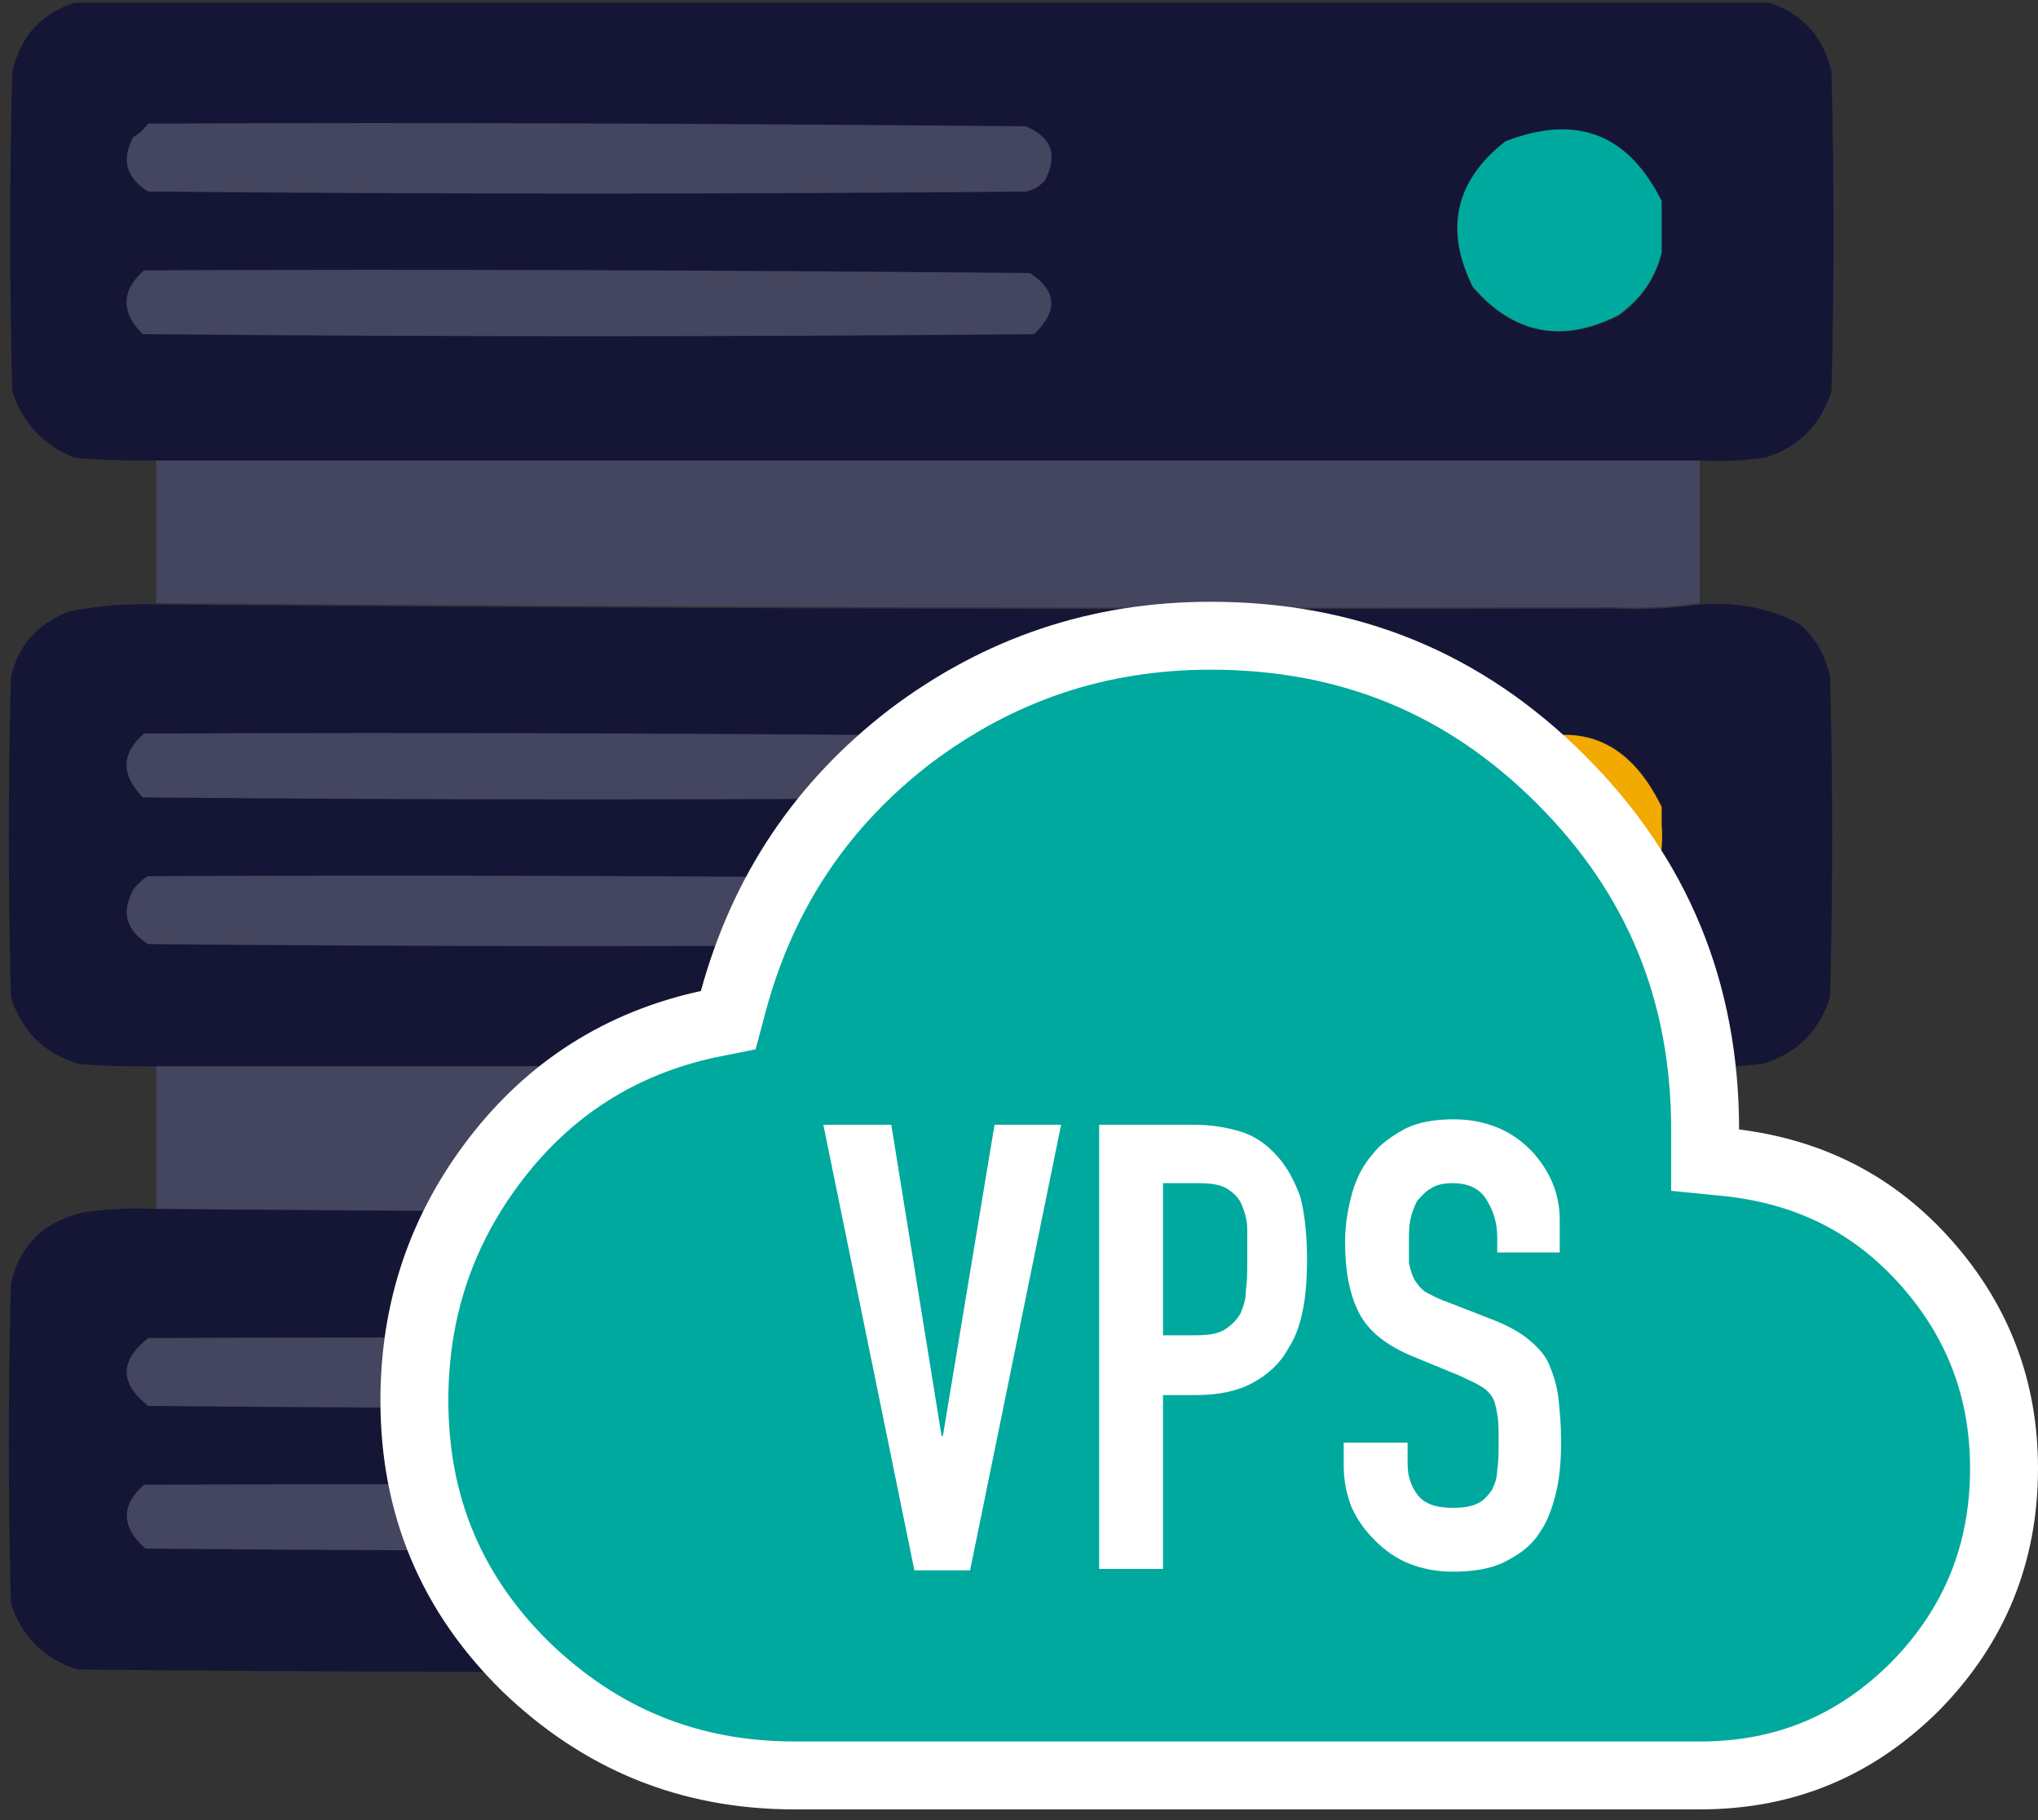 <?xml version="1.0" encoding="utf-8"?>
<!-- Generator: Adobe Illustrator 28.0.0, SVG Export Plug-In . SVG Version: 6.00 Build 0)  -->
<svg version="1.1" id="レイヤー_1" xmlns="http://www.w3.org/2000/svg" xmlns:xlink="http://www.w3.org/1999/xlink" x="0px"
	 y="0px" viewBox="0 0 150 134" style="enable-background:new 0 0 150 134;" xml:space="preserve">
<rect x="0" y="0" width="150" height="134" fill="#333333" stroke="none"/>
<style type="text/css">
	.st0{fill-rule:evenodd;clip-rule:evenodd;fill:#151636;}
	.st1{fill-rule:evenodd;clip-rule:evenodd;fill:#44455E;}
	.st2{fill-rule:evenodd;clip-rule:evenodd;fill:#00A99D;}
	.st3{fill-rule:evenodd;clip-rule:evenodd;fill:#F2A900;}
	.st4{fill:#00A99D;stroke:#FFFFFF;stroke-width:5;}
	.st5{fill:#FFFFFF;}
</style>
<path class="st0" d="M118.1,0.2H5.5C3,1,1.5,2.7,0.9,5.3c-0.2,7.8-0.2,15.7,0,23.5c0.8,2.4,2.3,4,4.6,4.9c2,0.2,4,0.2,6,0.2h106.9
	h6.7c1.6,0.1,3.2,0,4.8-0.2c2.5-0.8,4.1-2.4,4.9-4.9c0.2-7.8,0.2-15.7,0-23.5c-0.6-2.6-2.1-4.3-4.6-5.1H118.1z M122.3,14.8
	c-2.5-5-6.3-6.4-11.5-4.3c-3.7,2.9-4.5,6.4-2.4,10.7c3,3.4,6.5,4.1,10.7,2.1c1.7-1.2,2.7-2.7,3.2-4.6V14.8z"/>
<path class="st1" d="M10.9,9.1C32.4,9,54,9.1,75.5,9.3c1.9,0.8,2.4,2.1,1.4,4c-0.4,0.4-0.8,0.7-1.4,0.8c-21.5,0.2-43.1,0.2-64.6,0
	c-1.6-1-2-2.3-1.1-4C10.3,9.8,10.6,9.5,10.9,9.1z"/>
<path class="st2" d="M122.3,14.8c0,1.3,0,2.5,0,3.8c-0.5,1.9-1.5,3.4-3.2,4.6c-4.1,2.1-7.7,1.4-10.7-2.1c-2.1-4.2-1.3-7.8,2.4-10.7
	C116,8.4,119.8,9.8,122.3,14.8z"/>
<path class="st1" d="M10.6,19.9c21.7-0.1,43.5,0,65.2,0.2c2,1.3,2.1,2.8,0.3,4.5c-21.9,0.2-43.7,0.2-65.6,0
	C8.9,23,8.9,21.4,10.6,19.9z"/>
<path class="st1" d="M11.5,33.9c35.6,0,71.3,0,106.9,0c2.2,0,4.5,0,6.7,0c0,3.5,0,7,0,10.5c-2.1,0.3-4.2,0.4-6.4,0.3
	c-35.8,0.1-71.5,0-107.2-0.3C11.5,40.9,11.5,37.4,11.5,33.9z"/>
<path class="st0" d="M132.4,45.9c-2.3-1.2-4.7-1.6-7.3-1.4c-2.1,0.3-4.2,0.4-6.4,0.3l0,0c-35.8,0.1-71.5,0-107.2-0.3
	c-2.1-0.1-4.3,0.1-6.4,0.5c-2.3,0.9-3.8,2.5-4.3,4.9c-0.2,7.8-0.2,15.7,0,23.5c0.8,2.5,2.4,4.1,4.9,4.9c1.9,0.2,3.8,0.2,5.7,0.2
	l106.9,0h6.7c1.6,0.1,3.2,0,4.8-0.2c2.5-0.8,4.1-2.4,4.9-4.9c0.2-7.8,0.2-15.7,0-23.5C134.4,48.3,133.6,46.9,132.4,45.9z
	 M122.3,60.7C122.3,60.7,122.3,60.6,122.3,60.7v-1.3c-2.4-5.1-6.2-6.5-11.5-4.3c-3.8,3-4.5,6.7-2.1,11c2.5,2.9,5.5,3.7,9.1,2.4
	C121.1,66.9,122.5,64.3,122.3,60.7z"/>
<path class="st1" d="M10.6,54c21.7-0.1,43.5,0,65.2,0.2c2,1.3,2.1,2.8,0.3,4.5c-21.9,0.2-43.7,0.2-65.6,0C8.9,57,8.9,55.5,10.6,54z"
	/>
<path class="st3" d="M122.3,59.4c0,0.4,0,0.8,0,1.3c0.3,3.6-1.2,6.2-4.5,7.8c-3.6,1.3-6.6,0.5-9.1-2.4c-2.5-4.3-1.8-7.9,2.1-11
	C116,52.9,119.8,54.3,122.3,59.4z"/>
<path class="st1" d="M10.9,64.5c21.6-0.1,43.3,0,64.9,0.2c1.6,1,2,2.3,1.1,4c-0.5,0.3-0.9,0.6-1.4,0.8c-21.5,0.2-43.1,0.2-64.6,0
	c-1.6-1-2-2.3-1.1-4C10.1,65.1,10.5,64.7,10.9,64.5z"/>
<path class="st1" d="M11.5,78.5c35.6,0,71.3,0,106.9,0c2.2,0,4.5,0,6.7,0c0,3.5,0,7,0,10.5c-2.2,0.3-4.4,0.4-6.7,0.3
	c-35.7,0.1-71.3,0-106.9-0.3C11.5,85.5,11.5,82,11.5,78.5z"/>
<path class="st0" d="M134.5,93.1c-2.1-3.5-5.3-4.9-9.4-4.1c-2.2,0.3-4.4,0.4-6.7,0.3c-35.7,0.1-71.3,0-106.9-0.3
	c-1.7-0.1-3.4,0-5.1,0.2c-3,0.6-4.9,2.3-5.6,5.3c-0.2,7.8-0.2,15.7,0,23.5c0.8,2.5,2.4,4.1,4.9,4.9c18.9,0.2,37.8,0.2,56.6,0.2h10.8
	h44.9c3.9,0.1,7.9,0,11.8-0.2c2.5-0.8,4.1-2.4,4.9-4.9C135.1,109.6,135,101.4,134.5,93.1z M121.9,108.4c0.4-1.6,0.4-3.2,0-4.8
	c-1.7-3.9-4.7-5.5-8.9-4.9c-5.7,2.4-7.1,6.4-4.3,11.9c2.7,3,6,3.7,9.7,2.1C120.1,111.7,121.3,110.2,121.9,108.4z"/>
<path class="st3" d="M121.9,103.6c0.4,1.6,0.4,3.2,0,4.8c-0.6,1.8-1.8,3.3-3.5,4.3c-3.8,1.6-7,0.9-9.7-2.1
	c-2.8-5.5-1.4-9.5,4.3-11.9C117.3,98.1,120.2,99.7,121.9,103.6z"/>
<path class="st1" d="M10.9,98.5c21.6-0.1,43.3,0,64.9,0.2c1.6,1,2,2.3,1.1,4c-0.5,0.3-0.9,0.6-1.4,0.8c-21.5,0.2-43.1,0.2-64.6,0
	C8.8,101.8,8.8,100.2,10.9,98.5z"/>
<path class="st1" d="M10.6,109.3c21.9-0.1,43.7,0,65.6,0.2c1.7,1.6,1.6,3.1-0.3,4.5c-21.7,0.2-43.5,0.2-65.2,0
	C8.9,112.4,8.9,110.8,10.6,109.3z"/>
<path class="st4" d="M127.5,85.6c5.8,0.7,10.5,3.1,14.3,7.4c3.8,4.3,5.7,9.3,5.7,15.1v0c0,6.3-2.2,11.6-6.5,16
	c-4.4,4.4-9.6,6.6-15.9,6.6h0H58.5c-7.8,0-14.3-2.7-19.8-8c-5.5-5.4-8.2-11.9-8.2-19.6v0c0-6.7,2-12.6,6-17.8
	c4-5.2,9.2-8.5,15.6-9.9l1.5-0.3l0.4-1.5c2.2-8,6.5-14.4,13-19.4c6.5-4.9,13.8-7.4,22.1-7.4c10.2,0,18.7,3.5,25.8,10.6
	c7.1,7.1,10.6,15.6,10.6,25.8l0,2.2L127.5,85.6z"/>
<path class="st4" d="M350.2,102.5"/>
<path class="st4" d="M278.8,90.7"/>
<path class="st4" d="M346.9,120.6"/>
<path class="st4" d="M269.4,143.8"/>
<path class="st4" d="M355.8,151.8"/>
<path class="st5" d="M78.1,82.8l-6.7,32.8h-4.1l-6.7-32.8h5l3.7,22.9h0.1l3.8-22.9H78.1z M80.9,115.5V82.8h7c1.3,0,2.4,0.2,3.4,0.5
	c1,0.3,1.9,0.9,2.7,1.8c0.8,0.9,1.3,1.9,1.7,3c0.3,1.1,0.5,2.7,0.5,4.6c0,1.5-0.1,2.7-0.3,3.7c-0.2,1-0.5,2-1.1,2.9
	c-0.6,1.1-1.5,1.9-2.6,2.5c-1.1,0.6-2.5,0.9-4.2,0.9h-2.4v12.8H80.9z M85.6,87.2v11.1h2.3c1,0,1.7-0.1,2.2-0.4
	c0.5-0.3,0.9-0.7,1.2-1.2c0.2-0.5,0.4-1,0.4-1.7c0.1-0.7,0.1-1.4,0.1-2.3c0-0.8,0-1.5,0-2.2c0-0.7-0.2-1.3-0.4-1.8
	c-0.2-0.5-0.6-0.9-1.1-1.2c-0.5-0.3-1.2-0.4-2.1-0.4H85.6z M114.9,92.2h-4.7v-1.1c0-1.1-0.3-2-0.8-2.8c-0.5-0.8-1.3-1.2-2.5-1.2
	c-0.6,0-1.2,0.1-1.6,0.4c-0.4,0.2-0.7,0.6-1,0.9c-0.2,0.4-0.4,0.9-0.5,1.4c-0.1,0.5-0.1,1-0.1,1.6c0,0.6,0,1.2,0,1.6
	c0.1,0.4,0.2,0.8,0.4,1.2c0.2,0.3,0.4,0.6,0.8,0.9c0.4,0.2,0.9,0.5,1.5,0.7l3.6,1.4c1,0.4,1.9,0.9,2.5,1.4c0.6,0.5,1.2,1.1,1.5,1.8
	c0.3,0.7,0.6,1.6,0.7,2.5c0.1,0.9,0.2,2,0.2,3.2c0,1.4-0.1,2.7-0.4,3.9c-0.3,1.2-0.7,2.2-1.3,3c-0.6,0.9-1.5,1.5-2.5,2
	c-1,0.5-2.3,0.7-3.8,0.7c-1.1,0-2.2-0.2-3.2-0.6c-1-0.4-1.8-1-2.5-1.7c-0.7-0.7-1.3-1.5-1.7-2.4c-0.4-1-0.6-2-0.6-3.1v-1.7h4.7v1.5
	c0,0.9,0.2,1.6,0.7,2.3c0.5,0.7,1.4,1,2.6,1c0.8,0,1.4-0.1,1.8-0.3c0.5-0.2,0.8-0.6,1.1-1c0.2-0.4,0.4-0.9,0.4-1.5
	c0.1-0.6,0.1-1.3,0.1-2c0-0.9,0-1.6-0.1-2.1c-0.1-0.6-0.2-1-0.4-1.3c-0.2-0.3-0.5-0.6-0.9-0.8c-0.3-0.2-0.8-0.4-1.4-0.7l-3.4-1.4
	c-2-0.8-3.4-1.9-4.1-3.3c-0.7-1.4-1-3.1-1-5.2c0-1.2,0.2-2.4,0.5-3.5c0.3-1.1,0.8-2.1,1.5-2.9c0.6-0.8,1.5-1.4,2.4-1.9
	c1-0.5,2.2-0.7,3.6-0.7c1.2,0,2.2,0.2,3.2,0.6c1,0.4,1.8,1,2.5,1.7c1.4,1.5,2.1,3.2,2.1,5.1V92.2z"/>
</svg>

